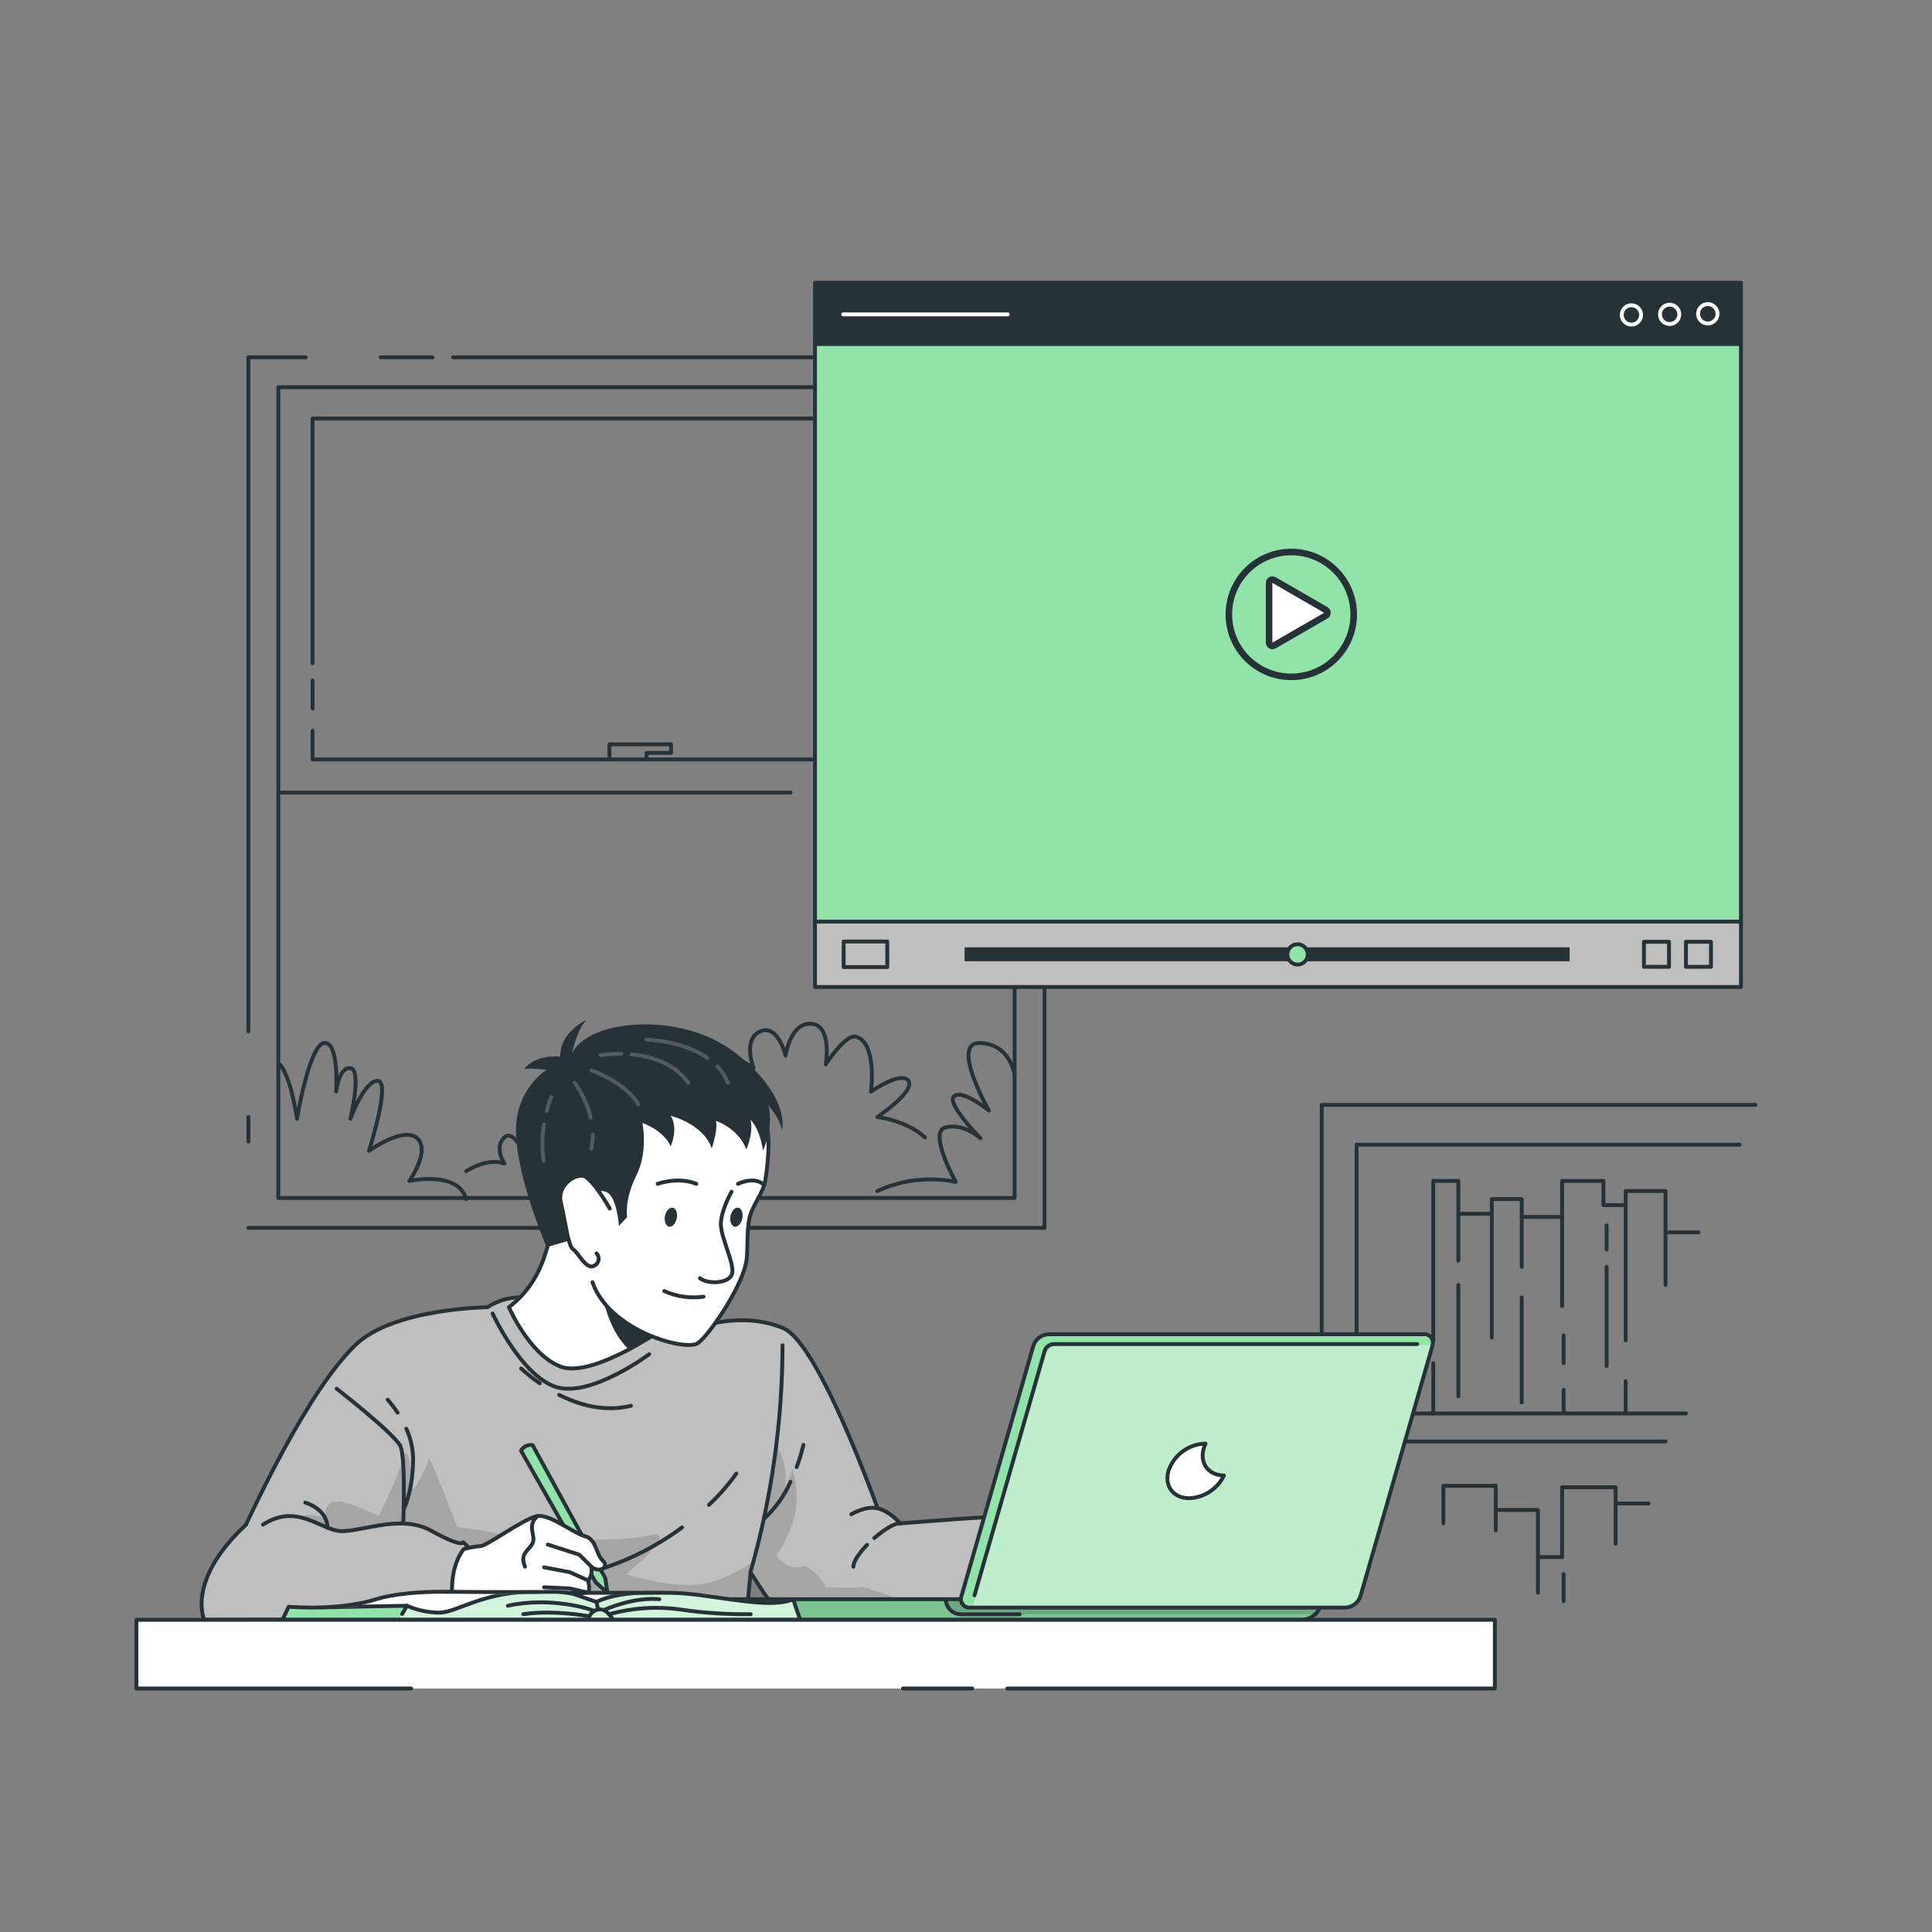 <svg width="588" height="588" viewBox="0 0 588 588" fill="none" xmlns="http://www.w3.org/2000/svg">
<rect x="0" y="0" width="588" height="588" fill="#808080" stroke="none"/>
<path d="M75.593 313.898V108.745H93.045" stroke="#263238" stroke-width="1.176" stroke-linecap="round" stroke-linejoin="round"/>
<path d="M75.604 347.438V339.958" stroke="#263238" stroke-width="1.176" stroke-linecap="round" stroke-linejoin="round"/>
<path d="M137.909 108.745H317.908V373.697H75.593" stroke="#263238" stroke-width="1.176" stroke-linecap="round" stroke-linejoin="round"/>
<path d="M115.836 108.745H131.653" stroke="#263238" stroke-width="1.176" stroke-linecap="round" stroke-linejoin="round"/>
<path d="M308.794 117.847H84.707V364.607H308.794V117.847Z" stroke="#263238" stroke-width="1.176" stroke-linecap="round" stroke-linejoin="round"/>
<path d="M298.374 135.158V231.131H95.126V222.382" stroke="#263238" stroke-width="1.176" stroke-linecap="round" stroke-linejoin="round"/>
<path d="M95.126 201.849V127.373H298.374" stroke="#263238" stroke-width="1.176" stroke-linecap="round" stroke-linejoin="round"/>
<path d="M95.138 215.643V207.129" stroke="#263238" stroke-width="1.176" stroke-linecap="round" stroke-linejoin="round"/>
<path d="M264.058 241.221H308.793" stroke="#263238" stroke-width="1.176" stroke-linecap="round" stroke-linejoin="round"/>
<path d="M248.147 241.221H254.474" stroke="#263238" stroke-width="1.176" stroke-linecap="round" stroke-linejoin="round"/>
<path d="M84.707 241.221H240.586" stroke="#263238" stroke-width="1.176" stroke-linecap="round" stroke-linejoin="round"/>
<path d="M185.49 231.131V226.521H204.224V229.143H196.756V231.131" stroke="#263238" stroke-width="1.176" stroke-linecap="round" stroke-linejoin="round"/>
<path d="M85.095 323.929C85.095 323.929 88.2 326.281 90.387 340.511C90.387 340.511 94.15 317.779 98.713 317.426C103.276 317.073 102.312 332.22 102.312 332.22C102.312 332.22 103.064 324.752 106.639 325.093C110.214 325.435 106.639 340.511 106.639 340.511C106.639 340.511 110.932 328.751 114.989 328.963C119.046 329.174 112.296 350.26 112.296 350.26C112.296 350.26 122.715 342.71 126.937 346.403C131.159 350.095 124.585 359.409 124.585 359.409C124.585 359.409 139.532 356.163 141.849 364.925" stroke="#263238" stroke-width="1.176" stroke-linecap="round" stroke-linejoin="round"/>
<path d="M141.884 356.434C141.884 356.434 148.399 352.165 153.515 354.153C153.515 354.153 150.257 349.19 153.515 346.156C156.772 343.122 160.959 354.153 160.959 354.153C160.959 354.153 161.429 335.678 167.944 336.607C174.459 337.536 167.944 354.153 167.944 354.153C167.944 354.153 179.575 343.851 182.362 347.438C185.149 351.024 180.504 356.434 180.504 356.434C180.504 356.434 187.478 354.2 192.593 359.409C192.593 359.409 200.39 351.448 209.057 350.307C209.057 350.307 203.295 333.584 206.094 330.209C208.893 326.834 213.949 344.803 213.949 344.803C213.949 344.803 216.172 333.114 223.451 332.22C223.451 332.22 217.383 328.916 219.183 323.929C220.982 318.943 229.355 325.105 229.355 325.105C229.355 325.105 225.909 316.321 231.354 313.91C236.799 311.499 239.069 321.26 239.069 321.26C239.069 321.26 240.586 311.029 246.983 311.593C253.381 312.158 251.311 323.941 251.311 323.941C251.311 323.941 257.344 314.533 260.578 315.533C267.034 317.438 265.07 332.232 265.07 332.232C265.07 332.232 274.09 325.964 276.407 328.845C278.912 331.961 266.999 339.97 266.999 339.97C266.999 339.97 275.948 340.958 281.511 346.167" stroke="#263238" stroke-width="1.176" stroke-linecap="round" stroke-linejoin="round"/>
<path d="M308.793 327.304C308.793 327.304 307.77 317.896 298.374 317.426C288.978 316.955 300.961 338.006 300.961 338.006C300.961 338.006 293.211 331.597 290.436 333.572C287.661 335.548 298.374 346.402 298.374 346.402C298.374 346.402 293.235 341.698 287.79 343.121C282.345 344.544 290.883 359.703 290.883 359.703C282.835 358.078 274.479 359.054 267.022 362.49" stroke="#263238" stroke-width="1.176" stroke-linecap="round" stroke-linejoin="round"/>
<path d="M402.263 453.489V336.265H534.257" stroke="#263238" stroke-width="1.176" stroke-linecap="round" stroke-linejoin="round"/>
<path d="M529.458 348.39H412.882V457.581" stroke="#263238" stroke-width="1.176" stroke-linecap="round" stroke-linejoin="round"/>
<path d="M436.214 407.942V359.409H443.846V369.417H454.03V364.924H463.133V370.369H475.422V359.409H487.993V366.771H494.767V362.49H506.903V391.079" stroke="#263238" stroke-width="1.176" stroke-linecap="round" stroke-linejoin="round"/>
<path d="M494.767 366.771V407.943" stroke="#263238" stroke-width="1.176" stroke-linecap="round" stroke-linejoin="round"/>
<path d="M488.969 372.933V380.283" stroke="#263238" stroke-width="1.176" stroke-linecap="round" stroke-linejoin="round"/>
<path d="M488.969 385.552V415.739" stroke="#263238" stroke-width="1.176" stroke-linecap="round" stroke-linejoin="round"/>
<path d="M475.422 370.381V397.5" stroke="#263238" stroke-width="1.176" stroke-linecap="round" stroke-linejoin="round"/>
<path d="M475.892 406.437V414.881" stroke="#263238" stroke-width="1.176" stroke-linecap="round" stroke-linejoin="round"/>
<path d="M463.133 370.381V385.551" stroke="#263238" stroke-width="1.176" stroke-linecap="round" stroke-linejoin="round"/>
<path d="M463.133 394.877V426.841" stroke="#263238" stroke-width="1.176" stroke-linecap="round" stroke-linejoin="round"/>
<path d="M454.03 369.417V407.096" stroke="#263238" stroke-width="1.176" stroke-linecap="round" stroke-linejoin="round"/>
<path d="M443.846 369.417V383.67" stroke="#263238" stroke-width="1.176" stroke-linecap="round" stroke-linejoin="round"/>
<path d="M443.846 391.079V424.959" stroke="#263238" stroke-width="1.176" stroke-linecap="round" stroke-linejoin="round"/>
<path d="M436.214 414.881V430.181" stroke="#263238" stroke-width="1.176" stroke-linecap="round" stroke-linejoin="round"/>
<path d="M420.467 430.181H513.112" stroke="#263238" stroke-width="1.176" stroke-linecap="round" stroke-linejoin="round"/>
<path d="M494.767 430.181V420.385" stroke="#263238" stroke-width="1.176" stroke-linecap="round" stroke-linejoin="round"/>
<path d="M475.892 422.972V429.722" stroke="#263238" stroke-width="1.176" stroke-linecap="round" stroke-linejoin="round"/>
<path d="M507.938 375.062H516.922" stroke="#263238" stroke-width="1.176" stroke-linecap="round" stroke-linejoin="round"/>
<path d="M420.82 438.719H506.903" stroke="#263238" stroke-width="1.176" stroke-linecap="round" stroke-linejoin="round"/>
<path d="M439.295 463.614V452.207H455.241V459.557H468.071V473.893H475.421V452.642H491.709V457.582H501.717" stroke="#263238" stroke-width="1.176" stroke-linecap="round" stroke-linejoin="round"/>
<path d="M491.709 457.582V469.812" stroke="#263238" stroke-width="1.176" stroke-linecap="round" stroke-linejoin="round"/>
<path d="M475.892 479.067V487.299" stroke="#263238" stroke-width="1.176" stroke-linecap="round" stroke-linejoin="round"/>
<path d="M468.072 473.893V484.735" stroke="#263238" stroke-width="1.176" stroke-linecap="round" stroke-linejoin="round"/>
<path d="M455.241 459.557V465.778" stroke="#263238" stroke-width="1.176" stroke-linecap="round" stroke-linejoin="round"/>
<path d="M529.858 86.048H248.042V280.758H529.858V86.048Z" fill="#92E3A9" stroke="#263238" stroke-width="1.176" stroke-linecap="round" stroke-linejoin="round"/>
<path d="M529.858 86.048H248.042V105.299H529.858V86.048Z" fill="#263238"/>
<path d="M529.858 280.488H248.042V300.386H529.858V280.488Z" fill="#BFBFBF" stroke="#263238" stroke-width="1.176" stroke-linecap="round" stroke-linejoin="round"/>
<path d="M477.715 288.32H293.577V292.553H477.715V288.32Z" fill="#263238"/>
<path d="M398.005 290.472C398.005 291.084 397.823 291.681 397.484 292.19C397.144 292.699 396.661 293.095 396.096 293.329C395.53 293.563 394.909 293.625 394.309 293.505C393.709 293.386 393.158 293.091 392.725 292.659C392.292 292.226 391.998 291.675 391.879 291.075C391.759 290.475 391.82 289.853 392.055 289.288C392.289 288.723 392.685 288.24 393.194 287.9C393.702 287.56 394.3 287.379 394.912 287.379C395.732 287.379 396.519 287.705 397.099 288.285C397.679 288.865 398.005 289.652 398.005 290.472Z" fill="#92E3A9" stroke="#263238" stroke-width="1.176" stroke-linecap="round" stroke-linejoin="round"/>
<path d="M520.732 286.626H513.112V294.247H520.732V286.626Z" stroke="#263238" stroke-width="1.176" stroke-linecap="round" stroke-linejoin="round"/>
<path d="M507.949 286.626H500.329V294.247H507.949V286.626Z" stroke="#263238" stroke-width="1.176" stroke-linecap="round" stroke-linejoin="round"/>
<path d="M270.044 286.544H256.767V294.329H270.044V286.544Z" stroke="#263238" stroke-width="1.176" stroke-linecap="round" stroke-linejoin="round"/>
<path d="M256.615 95.668H306.712" stroke="white" stroke-width="1.176" stroke-linecap="round" stroke-linejoin="round"/>
<path d="M522.72 95.491C522.722 96.076 522.551 96.648 522.227 97.135C521.904 97.623 521.443 98.003 520.903 98.228C520.363 98.453 519.769 98.512 519.195 98.398C518.621 98.285 518.094 98.004 517.681 97.59C517.267 97.177 516.986 96.65 516.872 96.076C516.759 95.502 516.818 94.908 517.043 94.368C517.268 93.828 517.648 93.367 518.135 93.044C518.623 92.72 519.195 92.549 519.78 92.551C520.559 92.551 521.307 92.861 521.859 93.412C522.41 93.963 522.72 94.711 522.72 95.491Z" stroke="white" stroke-width="1.176" stroke-linecap="round" stroke-linejoin="round"/>
<path d="M511.089 95.668C511.089 96.249 510.917 96.817 510.594 97.301C510.271 97.784 509.812 98.161 509.275 98.384C508.737 98.606 508.146 98.665 507.576 98.551C507.006 98.438 506.482 98.158 506.071 97.746C505.659 97.335 505.379 96.811 505.266 96.241C505.153 95.671 505.211 95.08 505.433 94.542C505.656 94.005 506.033 93.546 506.516 93.223C507 92.9 507.568 92.728 508.149 92.728C508.929 92.728 509.677 93.037 510.228 93.589C510.78 94.14 511.089 94.888 511.089 95.668Z" stroke="white" stroke-width="1.176" stroke-linecap="round" stroke-linejoin="round"/>
<path d="M499.459 95.856C499.456 96.437 499.282 97.004 498.957 97.486C498.633 97.968 498.173 98.343 497.636 98.564C497.098 98.784 496.507 98.841 495.938 98.726C495.368 98.611 494.846 98.33 494.436 97.919C494.026 97.507 493.747 96.983 493.634 96.413C493.522 95.843 493.581 95.253 493.804 94.716C494.026 94.18 494.403 93.721 494.886 93.399C495.37 93.076 495.938 92.904 496.519 92.904C496.906 92.904 497.289 92.981 497.646 93.129C498.004 93.278 498.329 93.495 498.602 93.769C498.875 94.044 499.091 94.369 499.238 94.727C499.385 95.085 499.46 95.469 499.459 95.856Z" stroke="white" stroke-width="1.176" stroke-linecap="round" stroke-linejoin="round"/>
<path d="M276.09 484.747H248.242L233.166 479.973L228.462 478.479L227.086 492.673L62.187 492.979C62.187 492.979 64.704 486.629 68.808 477.315C77.663 457.217 93.892 423.278 108.086 409.413C119.611 398.158 148.4 397.841 148.4 397.841C151.339 395.892 154.787 394.853 158.313 394.854C163.605 395.112 203.613 399.452 206.094 400.734C207.822 401.735 209.304 403.109 210.434 404.756C210.434 404.756 224.451 398.558 238.222 404.144C251.993 409.73 276.09 484.747 276.09 484.747Z" fill="#BFBFBF"/>
<mask id="mask0_351_2778" style="mask-type:luminance" maskUnits="userSpaceOnUse" x="62" y="394" width="215" height="99">
<path d="M276.09 484.747H248.242L233.166 479.973L228.462 478.479L227.086 492.673L62.187 492.979C62.187 492.979 64.704 486.629 68.808 477.315C77.663 457.217 93.892 423.278 108.086 409.413C119.611 398.158 148.4 397.841 148.4 397.841C151.339 395.892 154.787 394.853 158.313 394.854C163.605 395.112 203.613 399.452 206.094 400.734C207.822 401.735 209.304 403.109 210.434 404.756C210.434 404.756 224.451 398.558 238.222 404.144C251.993 409.73 276.09 484.747 276.09 484.747Z" fill="white"/>
</mask>
<g mask="url(#mask0_351_2778)">
<path opacity="0.2" d="M233.166 479.972L228.462 478.479L227.086 492.673L62.187 492.979C62.187 492.979 64.704 486.629 68.808 477.315C75.17 477.162 82.344 476.833 82.344 476.833L86.037 464.755C86.037 464.755 91.834 458.628 99.078 462.238C98.837 461.325 98.887 460.358 99.222 459.475C99.558 458.591 100.161 457.834 100.948 457.311C103.747 455.453 115.225 461.415 115.225 461.415C115.225 461.415 120.752 450.831 122.634 443.905C124.515 436.978 125.762 453.701 125.762 453.701C125.762 453.701 130.466 446.01 130.466 443.905C130.466 441.799 139.145 464.755 139.145 464.755C139.145 464.755 150.622 466.131 153.727 467.307C156.832 468.483 187.737 469.659 197.686 467.307C207.635 464.955 190.63 479.067 190.63 479.067C190.63 479.067 208.105 484.947 217.984 481.09C227.862 477.232 232.284 473.105 232.284 473.105C232.284 473.105 232.648 475.962 233.166 479.972Z" fill="black" fill-opacity="0.7"/>
</g>
<path d="M276.09 484.747H248.242L233.166 479.973L228.462 478.479L227.086 492.673L62.187 492.979C62.187 492.979 64.704 486.629 68.808 477.315C77.663 457.217 93.892 423.278 108.086 409.413C119.611 398.158 148.4 397.841 148.4 397.841C151.339 395.892 154.787 394.853 158.313 394.854C163.605 395.112 203.613 399.452 206.094 400.734C207.822 401.735 209.304 403.109 210.434 404.756C210.434 404.756 224.451 398.558 238.222 404.144C251.993 409.73 276.09 484.747 276.09 484.747Z" stroke="#263238" stroke-width="1.176" stroke-linecap="round" stroke-linejoin="round"/>
<path d="M224.087 448.479C221.638 451.933 218.844 455.128 215.749 458.017" stroke="#263238" stroke-width="1.176" stroke-linecap="round" stroke-linejoin="round"/>
<path d="M207.6 464.873C195.619 473.722 181.538 479.296 166.745 481.043" stroke="#263238" stroke-width="1.176" stroke-linecap="round" stroke-linejoin="round"/>
<path d="M259.097 460.863C259.097 460.863 263.378 458.205 267.129 459.075C270.88 459.945 273.985 463.65 273.985 463.65C273.985 463.65 305.126 461.074 312.193 461.298C319.261 461.521 335.078 466.155 335.078 466.155C335.078 466.155 342.746 464.602 343.569 464.92C344.392 465.237 341.911 491.333 341.911 491.333H240.775C235.812 491.333 232.131 484.147 228.403 478.503C234.826 456.041 238.11 432.798 238.164 409.436" fill="#BFBFBF"/>
<mask id="mask1_351_2778" style="mask-type:luminance" maskUnits="userSpaceOnUse" x="228" y="409" width="116" height="83">
<path d="M259.097 460.863C259.097 460.863 263.378 458.205 267.129 459.075C270.88 459.945 273.985 463.65 273.985 463.65C273.985 463.65 305.126 461.074 312.193 461.298C319.261 461.521 335.078 466.155 335.078 466.155C335.078 466.155 342.746 464.602 343.569 464.92C344.392 465.237 341.911 491.333 341.911 491.333H240.775C235.812 491.333 232.131 484.147 228.403 478.503C234.826 456.041 238.11 432.798 238.164 409.436" fill="white"/>
</mask>
<g mask="url(#mask1_351_2778)">
<path opacity="0.2" d="M286.851 491.309H240.799C235.836 491.309 232.155 484.124 228.427 478.479C232.114 465.807 234.738 452.85 236.271 439.742C236.271 439.742 241.163 446.998 238.188 455.406L241.163 446.998C241.163 446.998 244.021 456.006 241.163 463.638C238.305 471.27 236.271 473.458 236.271 473.458C236.271 473.458 239.799 478.068 243.539 476.833C247.278 475.598 251.347 483.077 251.347 483.077C251.347 483.077 260.332 483.418 262.202 483.077C263.06 482.924 274.691 486.935 286.851 491.309Z" fill="black" fill-opacity="0.7"/>
</g>
<path d="M259.097 460.863C259.097 460.863 263.378 458.205 267.129 459.075C270.88 459.945 273.985 463.65 273.985 463.65C273.985 463.65 305.126 461.074 312.193 461.298C319.261 461.521 335.078 466.155 335.078 466.155C335.078 466.155 342.746 464.602 343.569 464.92C344.392 465.237 341.911 491.333 341.911 491.333H240.775C235.812 491.333 232.131 484.147 228.403 478.503C234.826 456.041 238.11 432.798 238.164 409.436" stroke="#263238" stroke-width="1.176" stroke-linecap="round" stroke-linejoin="round"/>
<path d="M201.285 379.601V404.72C198.1 406.889 194.803 408.887 191.406 410.706C184.55 414.34 175.754 417.938 170.52 415.892C161.03 412.164 154.88 397.841 154.88 397.841C165.123 390.032 166.357 379.601 167.91 374.638L201.285 379.601Z" fill="white" stroke="#263238" stroke-width="1.176" stroke-linecap="round" stroke-linejoin="round"/>
<path d="M149.917 399.758C149.917 399.758 158.607 418.679 169.156 422.102C179.705 425.524 197.568 412.164 197.568 412.164" stroke="#263238" stroke-width="1.176" stroke-linecap="round" stroke-linejoin="round"/>
<path d="M102.465 422.654C102.465 422.654 118.929 435.473 121.693 439.789C124.456 444.105 121.693 484.747 121.693 484.747" stroke="#263238" stroke-width="1.176" stroke-linecap="round" stroke-linejoin="round"/>
<path d="M80.05 464.014C89.752 457.758 96.573 464.602 102.465 465.837C108.357 467.072 121.387 460.416 131.159 465.837C140.932 471.259 140.932 469.365 140.932 469.365C140.932 469.365 151.163 477.174 145.883 492.803L62.152 492.956C62.152 492.956 56.566 481.019 74.923 463.991" fill="#BFBFBF"/>
<path d="M80.05 464.014C89.752 457.758 96.573 464.602 102.465 465.837C108.357 467.072 121.387 460.416 131.159 465.837C140.932 471.259 140.932 469.365 140.932 469.365C140.932 469.365 151.163 477.174 145.883 492.803L62.152 492.956C62.152 492.956 56.566 481.019 74.923 463.991" stroke="#263238" stroke-width="1.176" stroke-linecap="round" stroke-linejoin="round"/>
<path d="M162.1 439.824L184.197 480.243L184.891 484.783L181.363 481.643L158.572 441.517C158.907 440.9 159.428 440.404 160.062 440.1C160.695 439.796 161.408 439.699 162.1 439.824Z" fill="#92E3A9" stroke="#263238" stroke-width="1.176" stroke-linecap="round" stroke-linejoin="round"/>
<path d="M141.12 471.482C142.789 470.997 144.503 470.686 146.236 470.553C148.106 470.553 159.607 462.05 163.511 461.415C167.415 460.78 174.436 466.601 178.011 467.53C181.586 468.459 181.363 473.116 183.456 474.975C185.549 476.833 182.527 478.926 179.928 476.833C180.114 477.559 180.125 478.319 179.962 479.05C179.798 479.782 179.464 480.464 178.987 481.043C178.987 481.043 179.693 483.583 178.987 484.747H137.592C137.592 484.747 136.969 476.833 141.12 471.482Z" fill="white" stroke="#263238" stroke-width="1.176" stroke-linecap="round" stroke-linejoin="round"/>
<path d="M180.011 476.833L176.283 473.152L166.745 470.094" stroke="#263238" stroke-width="1.176" stroke-linecap="round" stroke-linejoin="round"/>
<path d="M179.082 481.043L173.378 478.479L165.581 477.009" stroke="#263238" stroke-width="1.176" stroke-linecap="round" stroke-linejoin="round"/>
<path d="M165.581 483.077L173.378 483.43L179.082 484.747" stroke="#263238" stroke-width="1.176" stroke-linecap="round" stroke-linejoin="round"/>
<path d="M163.547 461.415C160.019 464.508 163.547 467.766 161.865 470.094C160.183 472.423 158.337 473.117 159.772 476.833" stroke="#263238" stroke-width="1.176" stroke-linecap="round" stroke-linejoin="round"/>
<path d="M213.891 486.711H402.263C402.263 488.373 401.603 489.968 400.427 491.143C399.252 492.319 397.657 492.979 395.995 492.979H229.003C228.348 492.978 227.697 492.875 227.074 492.673L213.656 488.346C213.465 488.288 213.3 488.164 213.192 487.995C213.085 487.827 213.041 487.625 213.07 487.427C213.098 487.229 213.197 487.048 213.348 486.916C213.498 486.785 213.691 486.712 213.891 486.711Z" fill="#92E3A9"/>
<mask id="mask2_351_2778" style="mask-type:luminance" maskUnits="userSpaceOnUse" x="213" y="486" width="190" height="7">
<path d="M213.891 486.711H402.263C402.263 488.373 401.603 489.968 400.427 491.143C399.252 492.319 397.657 492.979 395.995 492.979H229.003C228.348 492.978 227.697 492.875 227.074 492.673L213.656 488.346C213.465 488.288 213.3 488.164 213.192 487.995C213.085 487.827 213.041 487.625 213.07 487.427C213.098 487.229 213.197 487.048 213.348 486.916C213.498 486.785 213.691 486.712 213.891 486.711Z" fill="white"/>
</mask>
<g mask="url(#mask2_351_2778)">
<path opacity="0.2" d="M402.263 486.711C402.261 488.373 401.601 489.967 400.428 491.144L400.24 491.309C399.087 492.382 397.57 492.979 395.995 492.979H229.003C228.348 492.978 227.697 492.875 227.074 492.673L213.656 488.346C213.462 488.288 213.296 488.161 213.189 487.99C213.081 487.819 213.039 487.615 213.071 487.415C213.102 487.215 213.205 487.034 213.36 486.905C213.516 486.775 213.712 486.706 213.915 486.711H402.263Z" fill="black" fill-opacity="0.7"/>
<path opacity="0.2" d="M402.263 486.711C402.261 488.373 401.602 489.967 400.429 491.144L400.24 491.309H292.46C291.239 491.309 290.069 490.825 289.204 489.963C288.34 489.101 287.853 487.932 287.85 486.711H402.263Z" fill="black" fill-opacity="0.7"/>
</g>
<path d="M213.891 486.711H402.263C402.263 488.373 401.603 489.968 400.427 491.143C399.252 492.319 397.657 492.979 395.995 492.979H229.003C228.348 492.978 227.697 492.875 227.074 492.673L213.656 488.346C213.465 488.288 213.3 488.164 213.192 487.995C213.085 487.827 213.041 487.625 213.07 487.427C213.098 487.229 213.197 487.048 213.348 486.916C213.498 486.785 213.691 486.712 213.891 486.711Z" stroke="#263238" stroke-width="1.176" stroke-linecap="round" stroke-linejoin="round"/>
<path d="M287.85 486.711C287.853 487.932 288.34 489.101 289.204 489.963C290.068 490.825 291.239 491.309 292.46 491.309H310.347" stroke="#263238" stroke-width="1.176" stroke-linecap="round" stroke-linejoin="round"/>
<path d="M435.978 409.389V409.542L414.058 485.805C413.731 486.785 413.114 487.641 412.288 488.261C411.463 488.881 410.468 489.234 409.436 489.275H295.247C294.814 489.309 294.38 489.234 293.984 489.057C293.588 488.879 293.243 488.606 292.981 488.26C292.719 487.915 292.547 487.509 292.483 487.08C292.419 486.651 292.463 486.213 292.612 485.805L314.509 409.542C314.835 408.562 315.451 407.704 316.277 407.084C317.103 406.464 318.099 406.111 319.131 406.073H433.321C433.74 406.035 434.161 406.102 434.548 406.267C434.935 406.432 435.275 406.69 435.538 407.019C435.801 407.347 435.979 407.735 436.056 408.148C436.133 408.562 436.106 408.988 435.978 409.389Z" fill="#92E3A9"/>
<mask id="mask3_351_2778" style="mask-type:luminance" maskUnits="userSpaceOnUse" x="292" y="406" width="145" height="84">
<path d="M435.978 409.389V409.542L414.058 485.805C413.731 486.785 413.114 487.641 412.288 488.261C411.463 488.881 410.468 489.234 409.436 489.275H295.247C294.814 489.309 294.38 489.234 293.984 489.057C293.588 488.879 293.243 488.606 292.981 488.26C292.719 487.915 292.547 487.509 292.483 487.08C292.419 486.651 292.463 486.213 292.612 485.805L314.509 409.542C314.835 408.562 315.451 407.704 316.277 407.084C317.103 406.464 318.099 406.111 319.131 406.073H433.321C433.74 406.035 434.161 406.102 434.548 406.267C434.935 406.432 435.275 406.69 435.538 407.019C435.801 407.347 435.979 407.735 436.056 408.148C436.133 408.562 436.106 408.988 435.978 409.389Z" fill="white"/>
</mask>
<g mask="url(#mask3_351_2778)">
<path opacity="0.4" d="M435.978 409.389V409.542L414.058 485.805C413.731 486.785 413.114 487.641 412.288 488.261C411.462 488.881 410.468 489.234 409.436 489.275H295.999V489.122L317.884 412.858C318.211 411.879 318.828 411.022 319.654 410.402C320.48 409.783 321.474 409.429 322.506 409.389H435.978Z" fill="white"/>
</g>
<path d="M435.978 409.389V409.542L414.058 485.805C413.731 486.785 413.114 487.641 412.288 488.261C411.463 488.881 410.468 489.234 409.436 489.275H295.247C294.814 489.309 294.38 489.234 293.984 489.057C293.588 488.879 293.243 488.606 292.981 488.26C292.719 487.915 292.547 487.509 292.483 487.08C292.419 486.651 292.463 486.213 292.612 485.805L314.509 409.542C314.835 408.562 315.451 407.704 316.277 407.084C317.103 406.464 318.099 406.111 319.131 406.073H433.321C433.74 406.035 434.161 406.102 434.548 406.267C434.935 406.432 435.275 406.69 435.538 407.019C435.801 407.347 435.979 407.735 436.056 408.148C436.133 408.562 436.106 408.988 435.978 409.389Z" stroke="#263238" stroke-width="1.176" stroke-linecap="round" stroke-linejoin="round"/>
<path d="M372.51 449.079C371.537 451.081 370.039 452.781 368.174 453.997C366.31 455.213 364.15 455.899 361.926 455.982C357.128 455.982 354.294 452.266 355.611 447.68C356.399 445.333 357.881 443.281 359.861 441.796C361.842 440.311 364.227 439.463 366.701 439.365H366.912C366.691 439.819 366.51 440.291 366.371 440.776C365.019 445.328 367.783 449.008 372.51 449.079Z" fill="white" stroke="#263238" stroke-width="1.176" stroke-linecap="round" stroke-linejoin="round"/>
<path d="M296.588 485.535L317.956 411.094C318.146 410.524 318.506 410.024 318.987 409.663C319.468 409.302 320.047 409.095 320.649 409.072H431.334" stroke="#263238" stroke-width="1.176" stroke-linecap="round" stroke-linejoin="round"/>
<path d="M243.538 492.979H85.954L87.859 489.004C87.859 489.004 102.747 490.392 114.542 486.711C119.752 485.088 127.772 484.359 135.816 484.453C140.885 484.524 153.221 484.571 160.877 484.535C163.605 484.535 165.745 484.535 166.757 484.465C167.145 484.465 167.533 484.465 167.933 484.465C170.116 484.438 172.296 484.643 174.436 485.076C176.501 484.843 178.579 484.741 180.657 484.771C184.291 484.771 199.92 484.712 204.177 484.771C209.787 484.841 216.266 485.947 222.417 486.793L222.582 486.735V486.817C230.014 487.852 236.976 488.557 241.398 486.735L243.538 492.979Z" fill="white"/>
<mask id="mask4_351_2778" style="mask-type:luminance" maskUnits="userSpaceOnUse" x="85" y="484" width="159" height="9">
<path d="M243.538 492.979H85.954L87.859 489.004C87.859 489.004 102.747 490.392 114.542 486.711C119.752 485.088 127.772 484.359 135.816 484.453C140.885 484.524 153.221 484.571 160.877 484.535C163.605 484.535 165.745 484.535 166.757 484.465C167.145 484.465 167.533 484.465 167.933 484.465C170.116 484.438 172.296 484.643 174.436 485.076C176.501 484.843 178.579 484.741 180.657 484.771C184.291 484.771 199.92 484.712 204.177 484.771C209.787 484.841 216.266 485.947 222.417 486.793L222.582 486.735V486.817C230.014 487.852 236.976 488.557 241.398 486.735L243.538 492.979Z" fill="white"/>
</mask>
<g mask="url(#mask4_351_2778)">
<path opacity="0.4" d="M243.538 492.979H121.386L123.868 488.71C123.868 488.71 130.536 492.603 137.051 489.886C143.566 487.17 150.128 485.688 160.877 484.512C163.221 484.261 165.583 484.23 167.933 484.418C172.611 484.776 177.212 485.823 181.586 487.522C181.586 487.522 187.995 484.723 204.177 484.723C209.786 484.794 216.266 485.899 222.417 486.746L222.581 486.687V486.77C230.014 487.805 236.976 488.51 241.397 486.687L243.538 492.979Z" fill="#92E3A9"/>
<path d="M123.868 488.71L87.906 489.004L86.001 492.979H121.387L123.868 488.71Z" fill="#92E3A9"/>
<path d="M122.398 491.227L123.868 488.71C127.048 490.094 130.479 490.807 133.947 490.803C139.215 490.65 147.541 484.124 163.546 484.441" stroke="#263238" stroke-width="1.176" stroke-linecap="round" stroke-linejoin="round"/>
<path d="M174.401 485.053C177.352 486.135 181.551 487.546 181.551 487.546C181.551 487.546 186.984 484.418 198.92 484.747" stroke="#263238" stroke-width="1.176" stroke-linecap="round" stroke-linejoin="round"/>
<path d="M123.868 488.71C123.868 488.71 105.263 489.039 97.819 489.204" stroke="#263238" stroke-width="1.176" stroke-linecap="round" stroke-linejoin="round"/>
<path d="M179.07 492.979C179.171 492.213 179.51 491.497 180.04 490.934C180.569 490.37 181.263 489.988 182.021 489.839C184.656 489.404 186.361 492.661 186.361 492.661" stroke="#263238" stroke-width="1.176" stroke-linecap="round" stroke-linejoin="round"/>
<path d="M181.551 487.546L182.021 489.839" stroke="#263238" stroke-width="1.176" stroke-linecap="round" stroke-linejoin="round"/>
<path d="M184.197 489.839C184.197 489.839 192.57 486.017 200.661 486.711" stroke="#263238" stroke-width="1.176" stroke-linecap="round" stroke-linejoin="round"/>
<path d="M180.751 490.298C180.01 489.721 167.439 485.841 154.573 488.71" stroke="#263238" stroke-width="1.176" stroke-linecap="round" stroke-linejoin="round"/>
<path d="M179.069 491.885C179.069 491.885 168.485 489.874 159.277 491.274" stroke="#263238" stroke-width="1.176" stroke-linecap="round" stroke-linejoin="round"/>
<path d="M185.373 491.297C192.398 489.338 199.751 488.842 206.976 489.839C214.091 490.897 221.28 491.377 228.473 491.274" stroke="#263238" stroke-width="1.176" stroke-linecap="round" stroke-linejoin="round"/>
</g>
<path d="M243.538 492.979H85.954L87.859 489.004C87.859 489.004 102.747 490.392 114.542 486.711C119.752 485.088 127.772 484.359 135.816 484.453C140.885 484.524 153.221 484.571 160.877 484.535C163.605 484.535 165.745 484.535 166.757 484.465C167.145 484.465 167.533 484.465 167.933 484.465C170.116 484.438 172.296 484.643 174.436 485.076C176.501 484.843 178.579 484.741 180.657 484.771C184.291 484.771 199.92 484.712 204.177 484.771C209.787 484.841 216.266 485.947 222.417 486.793L222.582 486.735V486.817C230.014 487.852 236.976 488.557 241.398 486.735L243.538 492.979Z" stroke="#263238" stroke-width="1.176" stroke-linecap="round" stroke-linejoin="round"/>
<path d="M201.284 400.546V404.72C198.1 406.889 194.802 408.887 191.406 410.706C183.868 403.78 182.798 390.62 182.798 390.62L201.284 400.546Z" fill="#263238"/>
<path d="M169.156 376.496C160.289 363.384 162.1 338.864 173.495 325.481C190.242 305.936 233.942 320.213 233.907 347.825C233.872 351.663 233.542 355.493 232.919 359.28C232.342 362.925 229.179 366.606 228.215 370.24C227.25 373.874 227.638 379.648 227.25 383.176C226.38 391.208 215.267 407.143 212.256 408.871C208.046 411.223 185.291 404.838 180.328 390.244" fill="white"/>
<path d="M169.156 376.496C160.289 363.384 162.1 338.864 173.495 325.481C190.242 305.936 233.942 320.213 233.907 347.825C233.872 351.663 233.542 355.493 232.919 359.28C232.342 362.925 229.179 366.606 228.215 370.24C227.25 373.874 227.638 379.648 227.25 383.176C226.38 391.208 215.267 407.143 212.256 408.871C208.046 411.223 185.291 404.838 180.328 390.244" stroke="#263238" stroke-width="1.176" stroke-linecap="round" stroke-linejoin="round"/>
<path d="M200.167 360.291C200.167 360.291 206.365 358.033 211.927 360.291" stroke="#263238" stroke-width="1.176" stroke-linecap="round" stroke-linejoin="round"/>
<path d="M224.616 360.291C224.616 360.291 229.132 358.033 232.154 360.291" stroke="#263238" stroke-width="1.176" stroke-linecap="round" stroke-linejoin="round"/>
<path d="M205.965 370.828C205.636 372.416 204.554 373.544 203.613 373.345C202.673 373.145 202.049 371.675 202.379 370.075C202.708 368.476 203.79 367.359 204.789 367.57C205.789 367.782 206.295 369.264 205.965 370.828Z" fill="#263238"/>
<path d="M225.91 370.828C225.581 372.416 224.499 373.544 223.558 373.345C222.617 373.145 221.994 371.675 222.323 370.075C222.653 368.476 223.723 367.359 224.734 367.57C225.746 367.782 226.239 369.264 225.91 370.828Z" fill="#263238"/>
<path d="M222.652 362.702C222.652 362.702 219.7 367.818 219.395 372.11C219.089 376.402 224.099 385.293 222.652 388.08C221.206 390.867 215.055 390.726 213.032 389.021" fill="white"/>
<path d="M222.652 362.702C222.652 362.702 219.7 367.818 219.395 372.11C219.089 376.402 224.099 385.293 222.652 388.08C221.206 390.867 215.055 390.726 213.032 389.021" stroke="#263238" stroke-width="1.176" stroke-linecap="round" stroke-linejoin="round"/>
<path d="M214.126 394.642C210.062 395.217 205.919 394.626 202.178 392.937" stroke="#263238" stroke-width="1.176" stroke-linecap="round" stroke-linejoin="round"/>
<path d="M178.046 364.407C178.046 364.407 180.939 361.608 184.35 362.702C187.76 363.795 188.383 373.086 188.383 373.086L190.865 370.44C190.865 370.44 189.936 365.183 193.652 357.81C197.368 350.436 195.51 341.757 195.51 341.757C195.51 341.757 201.919 343.921 204.142 348.884C204.142 348.884 206.564 343.615 204.142 339.582C204.142 339.582 214.126 342.063 216.607 349.507C216.607 349.507 218.571 343.921 217.901 341.134C217.901 341.134 224.663 343.298 227.144 349.813C227.144 349.813 229.402 344.85 228.426 340.816C228.426 340.816 231.155 343.168 232.201 350.13C234.238 345.885 234.837 341.092 233.906 336.477C233.906 336.477 237.434 340.511 237.999 343.921C237.999 343.921 240.868 333.996 224.087 320.66C207.305 307.324 178.576 310.346 174.107 320.66C174.107 320.66 175.589 313.063 178.576 310.346C178.576 310.346 170.344 314.015 170.52 321.589C170.52 321.589 163.252 320.66 159.536 325.317C161.814 325.144 164.104 325.247 166.357 325.622C166.357 325.622 156.432 331.502 157.055 345.473C157.678 359.444 166.357 379.577 166.357 379.577L173.154 377.59C173.154 377.59 174.236 368.088 178.046 364.407Z" fill="#263238"/>
<path d="M185.585 367.817C185.585 367.817 180.316 358.515 177.529 357.892C174.742 357.269 169.462 360.997 170.697 365.959C171.932 370.922 172.872 379.295 174.425 380.224C175.977 381.153 178.458 386.739 180.94 385.187C181.266 385.019 181.549 384.776 181.765 384.479C181.981 384.183 182.124 383.839 182.183 383.477C182.243 383.114 182.217 382.743 182.107 382.393C181.997 382.042 181.807 381.723 181.551 381.459" fill="white"/>
<path d="M185.585 367.817C185.585 367.817 180.316 358.515 177.529 357.892C174.742 357.269 169.462 360.997 170.697 365.959C171.932 370.922 172.872 379.295 174.425 380.224C175.977 381.153 178.458 386.739 180.94 385.187C181.266 385.019 181.549 384.776 181.765 384.479C181.981 384.183 182.124 383.839 182.183 383.477C182.243 383.114 182.217 382.743 182.107 382.393C181.997 382.042 181.807 381.723 181.551 381.459" stroke="#263238" stroke-width="1.176" stroke-linecap="round" stroke-linejoin="round"/>
<path d="M244.514 439.742C243.981 442.034 243.298 444.289 242.468 446.492" stroke="#263238" stroke-width="1.176" stroke-linecap="round" stroke-linejoin="round"/>
<path d="M240.574 450.984C238.7 455.257 235.952 459.091 232.507 462.238" stroke="#263238" stroke-width="1.176" stroke-linecap="round" stroke-linejoin="round"/>
<path d="M274.009 463.65C272.398 463.438 269.117 465.472 266.106 468.095" stroke="#263238" stroke-width="1.176" stroke-linecap="round" stroke-linejoin="round"/>
<path d="M263.895 470.176C261.543 472.611 259.72 475.186 259.72 476.832" stroke="#263238" stroke-width="1.176" stroke-linecap="round" stroke-linejoin="round"/>
<path d="M92.904 457.311C92.904 457.311 99.596 459.169 99.654 464.908" stroke="#263238" stroke-width="1.176" stroke-linecap="round" stroke-linejoin="round"/>
<path d="M117.976 425.982C119.087 427.226 120.098 428.555 120.999 429.957" stroke="#263238" stroke-width="1.176" stroke-linecap="round" stroke-linejoin="round"/>
<path d="M123.645 434.802C124.961 437.66 125.67 440.759 125.727 443.905C125.727 453.583 122.939 459.193 122.939 459.193" stroke="#263238" stroke-width="1.176" stroke-linecap="round" stroke-linejoin="round"/>
<path d="M158.607 416.492C160.382 418.141 162.281 419.651 164.288 421.008" stroke="#263238" stroke-width="1.176" stroke-linecap="round" stroke-linejoin="round"/>
<path d="M170.191 424.536C176.201 427.57 183.974 429.851 192.041 427.84" stroke="#263238" stroke-width="1.176" stroke-linecap="round" stroke-linejoin="round"/>
<g opacity="0.2">
<path d="M182.798 321.154C184.899 320.833 187.024 320.695 189.148 320.742" stroke="white" stroke-width="1.176" stroke-linecap="round" stroke-linejoin="round"/>
<path d="M192.241 320.907C197.992 321.448 205.071 323.459 209.47 329.527" stroke="white" stroke-width="1.176" stroke-linecap="round" stroke-linejoin="round"/>
<path d="M196.757 316.438C196.757 316.438 207.541 316.556 215.267 321.953" stroke="white" stroke-width="1.176" stroke-linecap="round" stroke-linejoin="round"/>
<path d="M218.302 324.576C219.684 326.021 220.792 327.707 221.571 329.55" stroke="white" stroke-width="1.176" stroke-linecap="round" stroke-linejoin="round"/>
<path d="M180.011 325.752C180.011 325.752 190.595 329.48 194.276 336.148" stroke="white" stroke-width="1.176" stroke-linecap="round" stroke-linejoin="round"/>
<path d="M174.884 329.527C177.177 332.705 178.827 336.3 179.741 340.111" stroke="white" stroke-width="1.176" stroke-linecap="round" stroke-linejoin="round"/>
<path d="M180.399 345.344C180.413 346.749 180.283 348.152 180.011 349.531" stroke="white" stroke-width="1.176" stroke-linecap="round" stroke-linejoin="round"/>
<path d="M167.757 333.866C167.212 335.25 166.761 336.668 166.405 338.112" stroke="white" stroke-width="1.176" stroke-linecap="round" stroke-linejoin="round"/>
<path d="M165.57 342.216C164.952 345.883 164.905 349.624 165.429 353.305" stroke="white" stroke-width="1.176" stroke-linecap="round" stroke-linejoin="round"/>
</g>
<path d="M306.548 513.889H454.959V492.979H41.525V513.889H125.115" fill="white"/>
<path d="M306.548 513.889H454.959V492.979H41.525V513.889H125.115" stroke="#263238" stroke-width="1.176" stroke-linecap="round" stroke-linejoin="round"/>
<path d="M295.893 513.888H274.82" stroke="#263238" stroke-width="1.176" stroke-linecap="round" stroke-linejoin="round"/>
<circle cx="393" cy="187" r="19" stroke="#263238" stroke-width="2"/>
<path d="M403.5 185.634C404.125 185.995 404.164 186.863 403.617 187.287L403.5 187.366L387.75 196.459C387.083 196.844 386.25 196.363 386.25 195.594L386.25 177.406C386.25 176.685 386.982 176.217 387.623 176.479L387.75 176.541L403.5 185.634Z" fill="white" stroke="#263238" stroke-width="2"/>
</svg>
